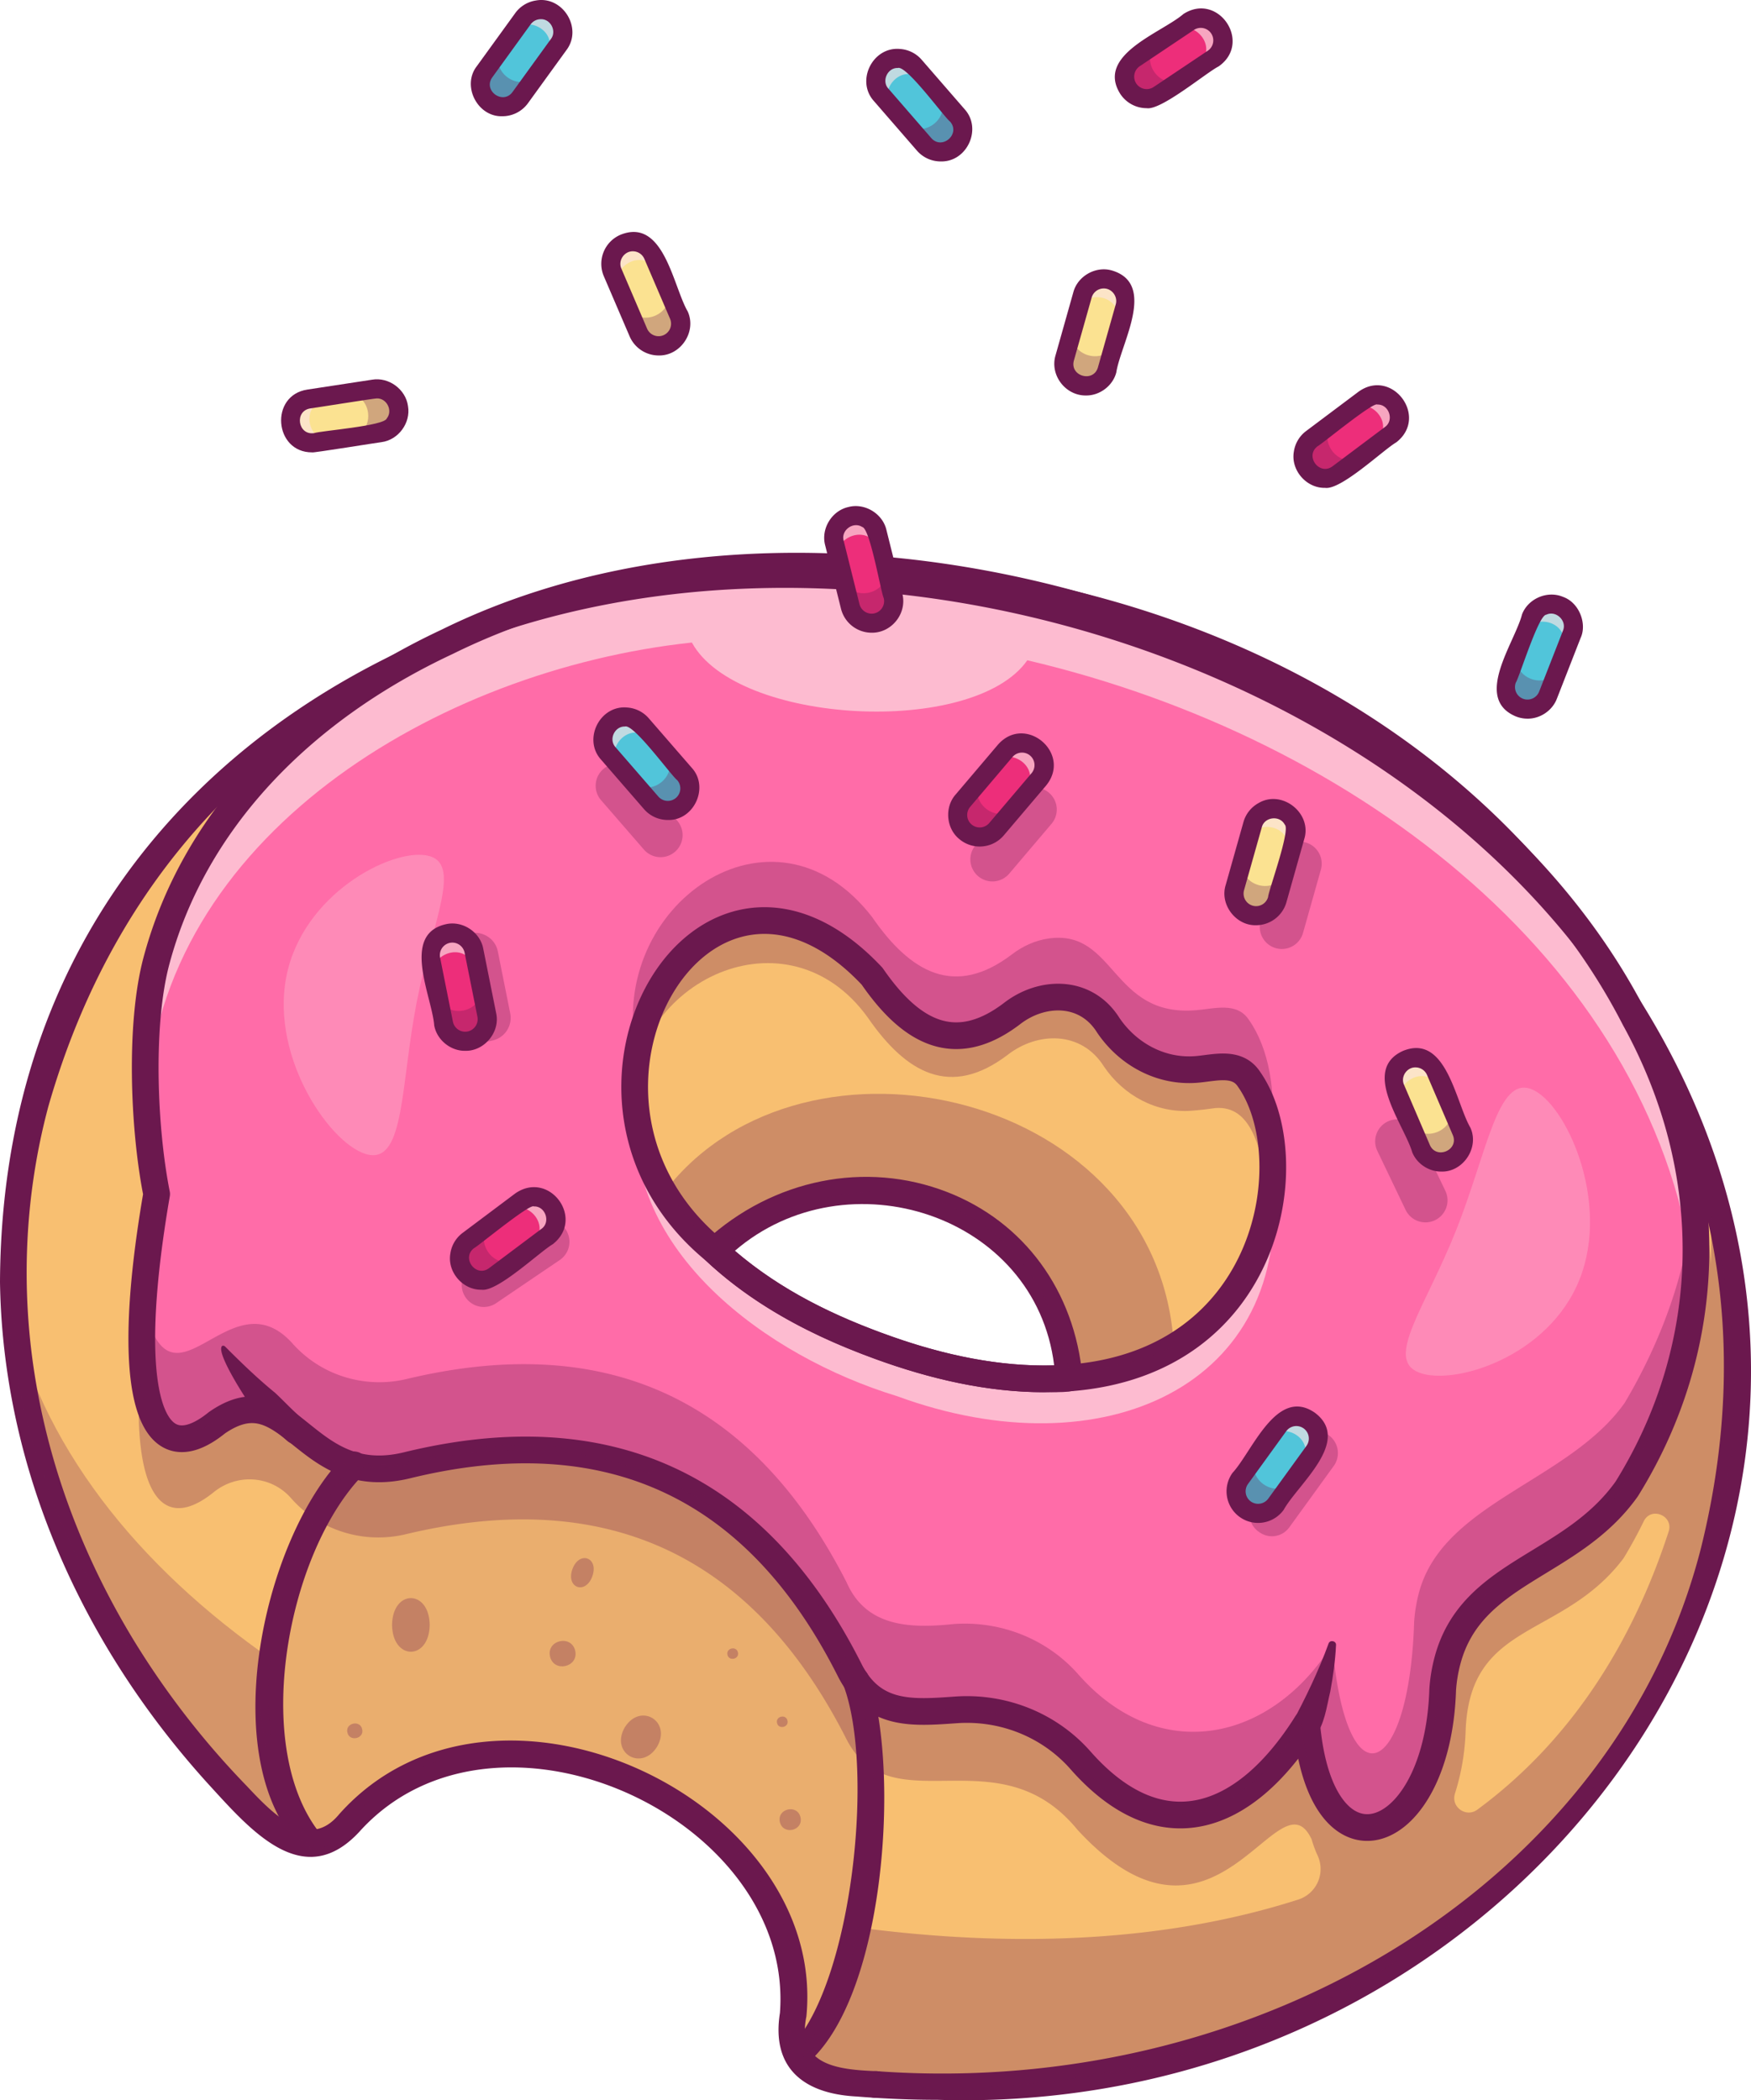 <svg xmlns="http://www.w3.org/2000/svg" viewBox="0 0 2294.39 2751.74"><defs><style>.cls-1{fill:#f8bf71;}.cls-2{fill:#6b184e;}.cls-3{fill:#ff6ca8;}.cls-4{opacity:0.65;}.cls-5{fill:#fce5e5;}.cls-6{opacity:0.3;}.cls-7{fill:none;stroke:#6b184e;stroke-linecap:round;stroke-linejoin:round;stroke-width:35px;}.cls-8{opacity:0.1;}.cls-9{opacity:0.25;}.cls-10{fill:#fbe291;}.cls-11{fill:#ed2e7a;}.cls-12{fill:#51c5da;}</style></defs><g id="Warstwa_2" data-name="Warstwa 2"><g id="Layer_1" data-name="Layer 1"><path class="cls-1" d="M2253.1,1613.8C2105.93,926.51,1209.13,551,586,840.87-73.08,1115.7-166.73,1945.54,366.37,2406c20,9.65,52.28,18.55,80.48-3.5,175.3-240.86,657.38-25.17,586.45,269.65a67.42,67.42,0,0,0,13.65,27.6c9,10.9,22.7,20.25,43,26.4C1780.06,2812.89,2405.4,2275.39,2253.1,1613.8Zm-860,192.1c-151.2,7.51-346.44-64.76-456.65-167.4,170.6-156.15,443.05-70.35,464.5,166.9C1398.3,1805.6,1395.7,1805.8,1393.05,1805.9Z"></path><path class="cls-2" d="M1718.48,2265.15c-22.92-.05-23-34.9,0-35C1741.31,2230.24,1741.37,2265,1718.48,2265.15Z"></path><path class="cls-3" d="M2141.93,1334.65c-124.58-242.56-417.29-463.79-741.7-547.15C936.57,662.31,349.07,790.53,205,1258.79c-22.44,84-16.64,220.91.26,305.66-46.6,270.15-5.25,367.85,79,299.65,102.64-68.17,102,87.74,251.55,55.15,262.87-65.33,462.49,31.29,585.75,282.85,31.4,46,78.85,41.85,131.15,38.2,61.6-4.35,122.15,19.65,163,65.95,105,119.25,215.25,80.9,296.4-48.25,18.45,213.05,171.9,160,178.3-44.25a200.44,200.44,0,0,1,6.5-38.85c31.8-117.6,161.8-121.5,234.65-224.1C2247.86,1763.74,2253.48,1537,2141.93,1334.65Zm-741,470.75c-84.67,6.28-170.38-12.82-249.7-41.9-80.45-29.58-152.93-67.23-214.8-125-243.44-199.64-15.74-595.73,206.32-359.41,50.43,73.16,108.43,105.91,183.23,49,39-30.37,96.66-31.93,126.2,15.15,25.8,38.15,68.9,61.45,114.85,58,23.57-1.72,53.73-11.5,69.55,12.7C1708,1515.1,1667.68,1785.5,1400.88,1805.4Z"></path><g class="cls-4"><path class="cls-5" d="M1667.08,1548.2c-17.22,228.69-244,307.08-472.85,229.69-155.83-44.37-338.84-158.67-360.55-323.64-15.83,183.82,169.33,322.36,342,375.09C1445.33,1928.4,1693.84,1815.45,1667.08,1548.2Z"></path></g><g class="cls-6"><path class="cls-2" d="M1628.63,1409.78c-15.89-24.25-46-14.36-69.55-12.7-110.82,9.23-105.13-105.93-192.35-94-17.75,2.4-34.45,10-48.7,20.9-74.8,56.9-132.8,24.15-183.25-49-130.13-168.22-347.29-14.85-309,175.15,1.82-167.23,206.87-261.82,311.25-117,50.45,73.14,108.45,105.89,183.25,49,39-30.42,96.64-31.89,126.2,15.15,25.8,38.15,68.9,61.45,114.85,58,10.4-.8,21.05-2,31.8-3.55,46.31-3.21,57.49,52.63,66,92.35C1662.78,1491.18,1651.33,1441.93,1628.63,1409.78Z"></path></g><g class="cls-6"><path class="cls-2" d="M199.23,1602c-13.8,91.1-16.45,160-10.15,207,2.2-42.9,8.2-94.1,18.45-153.65C204.33,1639.2,201.48,1621.15,199.23,1602Z"></path></g><g class="cls-4"><path class="cls-5" d="M2221.38,1685.65C2173.73,1269,1781.72,967.24,1346.13,865.1c-70.5,100.7-380.55,84.45-439.55-23.25-334.34,35.81-697.33,254.95-715.1,603.45-29.8-579.16,659.2-795.68,1166.34-668.4C1815.13,888.81,2239.41,1229,2221.38,1685.65Z"></path></g><g class="cls-6"><path class="cls-2" d="M1636.53,1336.3c-15.89-24.25-46-14.37-69.55-12.7-110.82,9.22-105.12-105.94-192.35-94.06-17.75,2.41-34.45,10-48.7,20.91-74.8,56.9-132.8,24.15-183.25-49-130.13-168.23-347.29-14.85-309,175.15,13.91-158.39,212.06-234.1,309-97.5,50.44,73.15,108.44,105.9,183.24,49,39-30.42,96.65-31.9,126.2,15.15,25.8,38.15,68.9,61.45,114.85,58,10.4-.8,21-2,31.8-3.55,46.13-3.63,58,53.7,66.2,93.35C1673.38,1430.6,1662.13,1372.55,1636.53,1336.3Z"></path></g><g class="cls-6"><path class="cls-2" d="M2218.78,1569.75c-7.23,94.49-42.6,188.83-90.05,268.5-72.85,102.6-237.45,130.25-269.25,247.85A200.44,200.44,0,0,0,1853,2125c-6.4,204.25-88.8,242.53-107.25,29.48-81.15,129.15-227.85,158.52-332.85,39.27-40.8-46.3-101.35-70.3-163-65.95-58.17,6.1-115,3.76-140.65-54.75-125.4-245.65-320.4-327.45-576.25-266.3a154.6,154.6,0,0,1-71.9,0,151.4,151.4,0,0,1-78.7-47.5c-83.37-90.69-158.66,110.77-194.85-53.8-10.7,161.55,29.25,213.3,96.75,158.7,30.84-25,75.76-21.74,101.6,8.4,37.43,42.27,95.38,59.81,150,46.75,255.85-61.15,450.85,20.65,576.25,266.3,25.61,58.47,82.52,60.87,140.65,54.75,61.6-4.35,122.15,19.65,163,65.95,105,119.25,215.25,80.9,296.4-48.25,18.45,213.05,171.9,160,178.3-44.25a200.44,200.44,0,0,1,6.5-38.85c31.8-117.6,161.8-121.5,234.65-224.1C2199.08,1838.92,2237.46,1701.67,2218.78,1569.75Z"></path></g><path class="cls-7" d="M2141.93,1334.65C1887.06,837,1093.84,590.24,586,840.86,394.48,930.4,253.83,1076.1,205,1258.8c-22.45,84-16.65,220.9.25,305.65-46.6,270.15-5.25,367.85,79,299.65,97.85-67.74,113,90.68,251.55,55.14,257.26-62.06,454.45,23.08,578.45,270.66,31,58.85,81.9,54.35,138.45,50.4,61.6-4.35,122.15,19.65,163,65.95,105,119.25,215.25,80.9,296.4-48.25,18.45,213.05,171.9,160,178.3-44.25a200.44,200.44,0,0,1,6.5-38.85c31.8-117.6,161.8-121.5,234.65-224.1C2247.86,1763.74,2253.48,1537,2141.93,1334.65Zm-741,470.75c-84.67,6.28-170.38-12.82-249.7-41.9-80.45-29.58-152.93-67.23-214.8-125-243.44-199.64-15.74-595.73,206.32-359.41,50.43,73.16,108.43,105.91,183.23,49,39-30.37,96.66-31.93,126.2,15.15,25.8,38.15,68.9,61.45,114.85,58,23.57-1.72,53.73-11.5,69.55,12.7C1708,1515.1,1667.68,1785.5,1400.88,1805.4Z"></path><path class="cls-2" d="M376.38,1887.87c-18.42-16.58-39.18-31.81-52.58-53.23-6.74-10.05-41.28-64-32.63-71.26a3.61,3.61,0,0,1,3.77.85c21.8,21.84,42.59,41.91,65.76,60.83,12.9,12.08,24.6,25.06,38.51,36.29C416.23,1876.35,393.77,1902.48,376.38,1887.87Z"></path><path class="cls-2" d="M1368.65,1824.08c-75.31.09-150.26-17.51-220.9-43.23-51.59-18.7-96.8-39.46-142-67.5-29.36-18.35-56.11-38.38-81.33-62.12-7.31-6.62-7.25-19.13.2-25.64,88.26-80.78,209.47-105.24,316.3-63.84,100.94,39.12,167.27,129.61,177.44,242.07C1418.89,1829.78,1385.84,1822.59,1368.65,1824.08Zm-199.35-72.74c67.79,24,140.13,39.59,212,37.59-24.34-198-271.48-276.48-418.38-150.11C1023.39,1690.5,1093.53,1724.8,1169.3,1751.34Z"></path><path class="cls-2" d="M1400.88,1822.92c-23-.38-23-34.64,0-35C1423.77,1788,1423.76,1822.81,1400.88,1822.92Z"></path><path class="cls-2" d="M407.16,2432.29c-130.25-107.7-66-414.16,44.09-525a17.5,17.5,0,0,1,25.5,24c-100.23,101-149.35,359.33-55.71,472.9C430,2415.07,421.12,2432.75,407.16,2432.29Z"></path><path class="cls-2" d="M1228.55,2751.2c-35.44,0-70.69-1.51-106-4.35v0c-72-3.69-111.68-39.43-100.6-109.37,19.53-255.61-373-435.48-551.11-237.46-71.13,76.86-138.37,2.57-192.34-56.49C185.22,2242.15,111,2125.9,62.07,1997.85,23.32,1896.42,1.55,1788.46,0,1679.75,4.81,582.84,1603.1,435.18,2117.9,1263.89,2601.43,1953.13,2021,2775.88,1228.55,2751.2Zm-79.66-37.51c502.64,36.26,969.34-249.6,1080.15-686.21C2533.63,795.34,413.65,228.91,63.5,1449.17,30.66,1571.39,26.29,1701,49.62,1825.33,70.92,1940,114,2047.91,174.37,2147.69a1092.76,1092.76,0,0,0,148.55,191.9c33.52,35.6,81,86.51,121.41,37.52h0c202-227.07,640-19.28,612.3,264.84C1043.75,2705,1095.33,2711.69,1148.89,2713.69ZM457.7,2388.4h0Z"></path><path class="cls-2" d="M1052,2708.1c-14.55.42-23.3-18.51-13-29.22,78-86.54,107-362.58,66.28-470.6a17.5,17.5,0,1,1,32.74-12.35C1180.37,2316.77,1160.41,2626.33,1052,2708.1Z"></path><g class="cls-8"><path class="cls-2" d="M1134.76,2465.3c-16.5,113.7-34.88,192.2-93.88,217.75,1.95-4.45-2.32,2.33-.62-2.12,2.6-6.65-9.4,4-7.45-2.63a246,246,0,0,0,10.6-70.85c-4.29-219.92-288.39-362.55-477.55-296.8a240.81,240.81,0,0,0-128.8,105.9c-.65,1.1-1.3,2.2-1.95,3.35-1.4,2.45,2.06-10.08.71-7.53-1.45,2.7-6.15,3.87-7.5,6.67-.35.65-5.49.1-5.79.8a26.3,26.3,0,0,0-1.3,2.95l-7.08-2.5C299.83,2277,357.07,2034.22,466.51,1914.5a154.6,154.6,0,0,0,71.9,0C880.32,1813.35,1211.1,2092.06,1134.76,2465.3Z"></path></g><g class="cls-9"><path class="cls-2" d="M1039.78,2589.75c.45,4.7.8,9.45,1,14.25C1040.58,2599.25,1040.23,2594.45,1039.78,2589.75Z"></path></g><path class="cls-2" d="M1692.74,2258.2c17.71-33.07,35.16-69,48.12-104.82,1.82-5.3,10.2-3.54,9.78,2-1,20.63-3.81,40.8-7.59,61.08-5.08,21.13-7.1,42.26-21,60.87C1709,2293.69,1683.22,2276.56,1692.74,2258.2Z"></path><g class="cls-6"><path class="cls-2" d="M1538.16,1764.72c-17.84-333.62-483.55-440.29-666-205.16l64.19,78.94c199.49-143.57,412.27-83.26,464.5,154.26C1400.88,1792.76,1441,1805,1538.16,1764.72Z"></path></g><g class="cls-9"><path class="cls-2" d="M408.41,2422.71C173.58,2235.06,22.75,1963.25,8.06,1687.21c34.4,189.8,159,351.5,333,476.5C333.81,2255.31,352.71,2349.16,408.41,2422.71Z"></path></g><g class="cls-6"><path class="cls-2" d="M1037.78,2650.45a246.55,246.55,0,0,1-7.5,32.6A254.73,254.73,0,0,0,1037.78,2650.45Z"></path></g><g class="cls-6"><path class="cls-2" d="M2242,1592.2c.35,21.45.35,42.6-.15,63.45a332,332,0,0,0-7.35-52.05c-14.13,113.63-49.13,250.26-109.25,347.05-72.76,102.74-203,106.62-234.75,224.25a200.44,200.44,0,0,0-6.5,38.85c-6.4,204.25-159.85,257.3-178.3,44.25-81.15,129.15-191.4,167.5-296.4,48.25-40.8-46.3-101.35-70.3-163-65.95-58.17,6.11-115,3.76-140.65-54.75-125.4-245.65-320.4-327.45-576.25-266.3-54.57,13.07-112.52-4.47-150-46.75C294.88,1778.58,216,1990.07,182.65,1809c-7.8,151.5,31.8,199.15,97.5,146,30.6-24.75,74.9-21.85,101,7.65,37.34,42.8,95.72,60.65,150.6,47.5C787.55,1949,982.55,2030.75,1108,2276.4c58,118,199.11-6.77,303.6,120.71,182.3,198.45,263.64-79.58,307.1,12.89a143.36,143.36,0,0,0,7.8,21.1,42,42,0,0,1-25.45,57.75c-166.2,53.3-362.55,65.15-578.65,36.3-13.55,93.3-35.4,144.95-75.4,174.55,9,10.9,22.7,20.25,43,26.4C1789.75,2814.35,2419.91,2261.66,2242,1592.2Zm-55.5,414.4c-50.7,155.65-135.3,279.55-250.75,364.45-14.85,10.9-34.9-3.65-29.25-21.15a303.65,303.65,0,0,0,14-82.8c5.61-144.61,126.74-118.88,207-225.6,9.32-15.46,18.32-31.73,26.5-48.6C2163.75,1973.55,2193.2,1986,2186.5,2006.6Z"></path></g><g class="cls-9"><path class="cls-5" d="M2069.74,1676.24c-40.8,102.48-165.94,139.81-210.6,122s8.1-83.93,48.9-186.41,54.19-202.49,98.84-184.72S2110.53,1573.76,2069.74,1676.24Z"></path></g><g class="cls-9"><path class="cls-5" d="M375.16,1279.87c21.08-108.27,137.14-168.16,184.31-159s7.61,84-13.48,192.24-15.7,209-62.88,199.84S354.07,1388.14,375.16,1279.87Z"></path></g><g class="cls-6"><path class="cls-2" d="M563.05,2129c-.64,46.83-48.7,46.82-49.33,0C514.36,2082.12,562.41,2082.13,563.05,2129Z"></path></g><g class="cls-6"><path class="cls-2" d="M818.72,2263.1c20.53-32.78,61.7-7.88,42.22,25.52C840.42,2321.4,799.24,2296.5,818.72,2263.1Z"></path></g><g class="cls-6"><path class="cls-2" d="M776.15,2065.3c-9,24.61-34.91,15.25-26.1-9.44C759.07,2031.25,785,2040.61,776.15,2065.3Z"></path></g><g class="cls-6"><path class="cls-2" d="M1048.93,2381c4,17.72-22.93,23.88-27.06,6.2C1017.9,2369.5,1044.8,2363.34,1048.93,2381Z"></path></g><g class="cls-6"><path class="cls-2" d="M474.56,2265.55c3.06,12.51-16.66,17-19.35,4.43C452.15,2257.47,471.87,2253,474.56,2265.55Z"></path></g><g class="cls-6"><path class="cls-2" d="M966.92,2165c2.16,8.85-11.78,12-13.69,3.14C951.07,2159.31,965,2156.11,966.92,2165Z"></path></g><g class="cls-6"><path class="cls-2" d="M1031.85,2254.34c2.16,8.85-11.78,12-13.68,3.14C1016,2248.63,1030,2245.43,1031.85,2254.34Z"></path></g><g class="cls-6"><path class="cls-2" d="M753.71,2162.81c4.84,21.61-28,29.12-33,7.56C715.84,2148.76,748.67,2141.24,753.71,2162.81Z"></path></g><path class="cls-10" d="M522.25,534a28.87,28.87,0,0,1-24.18,32.9l-84.7,12.93a28.88,28.88,0,1,1-8.71-57.09l84.69-12.93A28.88,28.88,0,0,1,522.25,534Z"></path><g class="cls-4"><path class="cls-5" d="M500.24,510.27,430,521a28.75,28.75,0,0,0-20.08,13.16c-10.86,15.7-.67,40.14,17.94,43.5l-14.43,2.24c-23.82,4.46-42.14-24.33-28.78-44a28.81,28.81,0,0,1,20-13.11C411,522.48,496.49,506.76,500.24,510.27Z"></path></g><g class="cls-6"><path class="cls-2" d="M522.24,534c4.51,37-39.54,34.2-63.74,38.93,37.26-5.84,28.74-62.46-8.55-57.15C474.52,513.06,515.5,497.42,522.24,534Z"></path></g><path class="cls-2" d="M409,592.7c-49.91.26-56.05-74.82-6.22-82.28l84.69-12.93c21.92-3.83,44.25,12.6,47.15,34.65h0c3.81,21.92-12.6,44.25-34.66,47.15C497.5,579.39,408.27,593.88,409,592.7ZM493.74,522c-2.6-.19-84.53,12.92-87.2,13.12-21.09,3.33-16.28,35.5,4.95,32.38,8.18-3.08,92.69-9.35,95.41-19.42C515,537.9,506.7,521.58,493.74,522Z"></path><g class="cls-6"><path class="cls-2" d="M1880.32,1598.72a28.88,28.88,0,0,1-38.53-13.54l-37-77.24a28.88,28.88,0,1,1,52.07-25l37,77.24A28.86,28.86,0,0,1,1880.32,1598.72Z"></path></g><g class="cls-6"><path class="cls-2" d="M1650.21,2007.48a28.16,28.16,0,0,1-7.64-40.14l58.75-81.13a28.89,28.89,0,0,1,46.78,33.87l-58.75,81.14A28,28,0,0,1,1650.21,2007.48Z"></path></g><g class="cls-6"><path class="cls-2" d="M884.48,1116h0a28.88,28.88,0,0,1-40.73-2.88l-56.16-64.7a28.87,28.87,0,0,1,2.88-40.73h0a28.86,28.86,0,0,1,40.73,2.88l56.16,64.69A28.87,28.87,0,0,1,884.48,1116Z"></path></g><g class="cls-6"><path class="cls-2" d="M644.72,1363.4c-17.16,4.89-35.32-5.5-38.76-23.22l-16.22-81.06a30.37,30.37,0,0,1,23.82-35.75c17.17-4.89,35.32,5.51,38.77,23.23l16.22,81.06A30.37,30.37,0,0,1,644.72,1363.4Z"></path></g><g class="cls-6"><path class="cls-2" d="M1281.7,1148h0a28.87,28.87,0,0,1-3.33-40.7l55.45-65.31a28.87,28.87,0,0,1,40.7-3.33h0a28.87,28.87,0,0,1,3.32,40.7l-55.44,65.31A28.87,28.87,0,0,1,1281.7,1148Z"></path></g><g class="cls-6"><path class="cls-2" d="M1671.8,1242.3a28.89,28.89,0,0,1-20-35.64l23.27-82.45a28.88,28.88,0,1,1,55.58,15.69l-23.27,82.45A28.87,28.87,0,0,1,1671.8,1242.3Z"></path></g><g class="cls-6"><path class="cls-2" d="M610,1699.74h0a28.88,28.88,0,0,1,7.69-40.11l83.39-56.55a28.87,28.87,0,0,1,40.1,7.69h0a28.87,28.87,0,0,1-7.69,40.1l-83.39,56.56A28.87,28.87,0,0,1,610,1699.74Z"></path></g><path class="cls-10" d="M1638,1198.65a28.89,28.89,0,0,1-20-35.64l23.27-82.45a28.88,28.88,0,0,1,35.63-20h0a28.88,28.88,0,0,1,20,35.64l-23.26,82.45A28.89,28.89,0,0,1,1638,1198.65Z"></path><g class="cls-4"><path class="cls-5" d="M1668.76,1188.44l19.32-68.43a28.78,28.78,0,0,0-3.67-23.73c-9.81-16.38-36.27-17.21-47-1.66l3.93-14.06c5.8-23.53,39.58-28.3,52-8a28.82,28.82,0,0,1,3.65,23.68C1694.55,1102.16,1673.51,1186.48,1668.76,1188.44Z"></path></g><g class="cls-6"><path class="cls-2" d="M1638,1198.63c-35.54-11.2-14.76-50.15-9.07-74.13-10.09,36.33,45,52,55.57,15.86C1676.85,1163.87,1674.15,1207.65,1638,1198.63Z"></path></g><path class="cls-2" d="M1645.85,1212.24c-26.54.72-47.77-27.23-39.81-52.62l23.27-82.45a41.08,41.08,0,0,1,19.61-24.87c30.67-18.41,70.84,13.07,60,47.34l-23.26,82.45A41.46,41.46,0,0,1,1645.85,1212.24Zm-4.43-25.63a16.35,16.35,0,0,0,20.2-11.31c.56-8.62,29.86-88.32,21.8-94.9-6.47-12.56-26.7-10.2-30.05,3.56l-23.27,82.45A16.45,16.45,0,0,0,1641.42,1186.61Z"></path><path class="cls-10" d="M1415.11,504.56c-15.74-3.9-24.37-22.21-19.94-35.66.59-2,23.26-82.48,23.39-82.88a28.88,28.88,0,0,1,35.5-19.49c15.74,3.9,24.37,22.21,19.94,35.65-.59,2.05-23.26,82.48-23.39,82.89A28.88,28.88,0,0,1,1415.11,504.56Z"></path><g class="cls-4"><path class="cls-5" d="M1445.85,494.35l19.32-68.42a28.77,28.77,0,0,0-3.67-23.73c-9.81-16.39-36.27-17.22-47-1.67l3.92-14.06c5.8-23.53,39.59-28.3,52-8a28.82,28.82,0,0,1,3.64,23.68C1471.64,408.07,1450.59,492.39,1445.85,494.35Z"></path></g><g class="cls-6"><path class="cls-2" d="M1415.1,504.55c-35.55-11.21-14.77-50.15-9.07-74.14-10.1,36.33,45,52,55.57,15.86C1453.94,469.78,1451.24,513.56,1415.1,504.55Z"></path></g><path class="cls-2" d="M1423,518.16c-26.92.37-47.62-26.74-39.89-52.63l23.27-82.45c5.6-21.53,29.77-35.06,51-28.58,58.62,17.87,11.12,95.82,5.33,133.51C1458.15,505.5,1441,518.38,1423,518.16Zm23.17-140.23a16.45,16.45,0,0,0-15.73,11.94l-23.27,82.45c-5.75,20.6,25.64,29.51,31.52,8.9L1462,398.77C1465,388.52,1456.85,377.79,1446.19,377.93Z"></path><path class="cls-10" d="M1899.94,1520.15A28.88,28.88,0,0,1,1862,1505l-33.78-78.73a28.88,28.88,0,0,1,53.08-22.77l33.78,78.73A28.88,28.88,0,0,1,1899.94,1520.15Z"></path><g class="cls-4"><path class="cls-5" d="M1917.42,1492.88l-28-65.35a28.72,28.72,0,0,0-17.78-16.13c-17.93-6.57-39,9.43-37.6,28.29l-5.8-13.41c-10.29-21.94,13-46.89,35.4-38.91a28.81,28.81,0,0,1,17.73,16.12C1883.19,1409.58,1919.87,1488.37,1917.42,1492.88Z"></path></g><g class="cls-6"><path class="cls-2" d="M1899.93,1520.15c-34.68,13.64-43-29.7-53.68-51.93,15,34.59,67.67,12.14,53.17-22.62C1908.25,1468.69,1933.69,1504.42,1899.93,1520.15Z"></path></g><path class="cls-2" d="M1888.56,1535c-16.18.13-31.81-10.06-38-25.09-10.61-36.48-67.86-107.83-12.08-133.06,56.81-23,68.92,67.5,88.12,100.44C1938.78,1503.4,1917.27,1535.86,1888.56,1535Zm-33.8-136.5c-11.43-.21-19.81,12.35-15,22.83l33.78,78.73c8.5,19.63,38.48,6.8,30.1-12.92l-33.78-78.73A16.41,16.41,0,0,0,1854.76,1398.51Z"></path><path class="cls-10" d="M874.45,450.9a28.89,28.89,0,0,1-37.92-15.15L802.75,357a28.88,28.88,0,1,1,53.07-22.78L889.6,413A28.87,28.87,0,0,1,874.45,450.9Z"></path><g class="cls-4"><path class="cls-5" d="M891.93,423.62l-28-65.34a28.72,28.72,0,0,0-17.78-16.13c-17.93-6.57-39,9.43-37.6,28.28l-5.8-13.4c-10.29-21.94,13-46.9,35.39-38.92a28.86,28.86,0,0,1,17.74,16.12C857.7,340.33,894.38,419.11,891.93,423.62Z"></path></g><g class="cls-6"><path class="cls-2" d="M874.44,450.89c-34.69,13.65-43-29.69-53.69-51.92,15,34.59,67.68,12.13,53.18-22.63C882.76,399.43,908.2,435.17,874.44,450.89Z"></path></g><path class="cls-2" d="M863.13,465.74A41.45,41.45,0,0,1,825,440.67l-33.78-78.73A41.42,41.42,0,0,1,813,307.61c56.81-23,68.92,67.5,88.12,100.44C913.14,434.5,892,466.31,863.13,465.74ZM829.27,329.25c-11.43-.21-19.8,12.36-15,22.84L848,430.82a16.38,16.38,0,0,0,30.1-12.92l-33.78-78.73A16.4,16.4,0,0,0,829.27,329.25Z"></path><path class="cls-11" d="M1265,1089.78h0a28.88,28.88,0,0,1-3.32-40.7l55.44-65.31a28.87,28.87,0,0,1,40.7-3.32h0a28.87,28.87,0,0,1,3.33,40.7l-55.45,65.31A28.88,28.88,0,0,1,1265,1089.78Z"></path><g class="cls-4"><path class="cls-5" d="M1297.24,1093.28l46-54.2a28.72,28.72,0,0,0,6.52-23.1c-2.1-19-25.82-30.74-42.07-21.07l9.41-11.16c15.06-19,47.77-9.27,50.61,14.36a28.81,28.81,0,0,1-6.53,23C1356.58,1025.54,1302.37,1093.47,1297.24,1093.28Z"></path></g><g class="cls-6"><path class="cls-2" d="M1265,1089.77c-27.67-25,7.42-51.75,22.58-71.19-24.29,28.84,19.28,66,43.94,37.52C1314.82,1074.3,1294.15,1113,1265,1089.77Z"></path></g><path class="cls-2" d="M1283.7,1109.13a41.17,41.17,0,0,1-26.75-9.82h0c-17.24-14-19.51-41.66-4.76-58.32l55.44-65.31c35.91-40.81,97.55,11.47,63.09,53.56l-55.45,65.31A41.32,41.32,0,0,1,1283.7,1109.13Zm-10.57-28.87a16.45,16.45,0,0,0,23.08-1.89l55.45-65.31a16.38,16.38,0,1,0-25-21.2l-55.44,65.31a16.46,16.46,0,0,0,1.88,23.09Z"></path><path class="cls-11" d="M1478.55,116.45a28.87,28.87,0,0,1,7.93-40.06l71.18-47.67a28.88,28.88,0,0,1,40.06,7.93h0a28.87,28.87,0,0,1-7.93,40.06l-71.18,47.67A28.88,28.88,0,0,1,1478.55,116.45Z"></path><g class="cls-4"><path class="cls-5" d="M1508.57,128.61l59.08-39.55a28.7,28.7,0,0,0,12.59-20.44c3.17-18.83-16.43-36.63-34.71-31.77l12.11-8.15c19.68-14.15,48.48,4.13,44.76,27.64a28.83,28.83,0,0,1-12.59,20.39C1584.16,79.67,1513.45,130.2,1508.57,128.61Z"></path></g><g class="cls-6"><path class="cls-2" d="M1478.55,116.43c-19.79-31.58,21.28-47.75,41.18-62.31-31.25,21.11.5,68.76,32,48.11C1530.66,115.16,1500.2,146.73,1478.55,116.43Z"></path></g><path class="cls-2" d="M1502.61,141.74a41.36,41.36,0,0,1-34.45-18.34h0c-33-51.62,53.69-80.14,82.54-105.07,45.71-29.42,90.7,37.69,46,68.76C1580.77,95.06,1521.46,144.8,1502.61,141.74Zm-13.68-32.25a16.4,16.4,0,0,0,22.73,4.5l71.18-47.67a16.38,16.38,0,0,0-18.23-27.21l-71.18,47.66a16.41,16.41,0,0,0-4.5,22.72Z"></path><path class="cls-11" d="M1149.14,815.67a28.87,28.87,0,0,1-35-21l-20.73-83.13a28.87,28.87,0,0,1,56-14l20.73,83.12A28.88,28.88,0,0,1,1149.14,815.67Z"></path><g class="cls-4"><path class="cls-5" d="M1170.76,791.55l-17.2-69a28.72,28.72,0,0,0-15-18.78c-16.65-9.35-40,3.06-41.65,21.9l-3.57-14.16c-6.65-23.3,20.31-44.21,41.16-32.74a28.81,28.81,0,0,1,14.92,18.75C1150.32,703.84,1173.9,787.49,1170.76,791.55Z"></path></g><g class="cls-6"><path class="cls-2" d="M1149.12,815.66c-36.42,7.92-37.71-36.2-44.67-59.85,9.27,36.55,64.86,22.82,56.11-13.82C1165.59,766.2,1185,805.55,1149.12,815.66Z"></path></g><path class="cls-2" d="M1142.16,829A41.44,41.44,0,0,1,1102,797.66l-20.73-83.13c-5.83-21.46,8.44-45.22,30.14-50.15,21.46-5.83,45.22,8.45,50.15,30.14l20.73,83.12C1189.06,803.24,1168.57,829.36,1142.16,829Zm4-25.49,3,12.13-3-12.13A16.39,16.39,0,0,0,1158,783.69c-3.8-7.79-17.92-91.47-28.18-93.2-11.86-7.71-28.24,4.4-24.32,18l20.72,83.12A16.46,16.46,0,0,0,1146.12,803.54Z"></path><path class="cls-11" d="M615.19,1363.71a28.89,28.89,0,0,1-34-22.65l-16.8-84a28.87,28.87,0,0,1,22.64-34h0a28.87,28.87,0,0,1,34,22.65l16.81,84A28.88,28.88,0,0,1,615.19,1363.71Z"></path><g class="cls-4"><path class="cls-5" d="M637.92,1340.62,624,1270.9a28.76,28.76,0,0,0-14.07-19.45c-16.19-10.13-40.13,1.17-42.63,19.92l-2.91-14.31c-5.54-23.59,22.37-43.21,42.66-30.78a28.85,28.85,0,0,1,14,19.43C621.62,1252.06,641.25,1336.72,637.92,1340.62Z"></path></g><g class="cls-6"><path class="cls-2" d="M615.18,1363.7c-36.75,6.2-36-37.93-41.82-61.88,7.55,36.94,63.72,25.83,56.7-11.17C633.94,1315.06,651.46,1355.28,615.18,1363.7Z"></path></g><path class="cls-2" d="M609.44,1376.78c-19.11.27-37.06-14.36-40.48-33.27-2.86-37.91-44.15-119.51,15.64-132.69,21.73-4.8,44.77,10.54,48.69,32.45l16.81,84C655.73,1352,634.79,1377.45,609.44,1376.78ZM592.75,1235a16.45,16.45,0,0,0-16.09,19.6l16.81,84a16.4,16.4,0,0,0,19.27,12.85h0a16.46,16.46,0,0,0,12.85-19.27l-16.81-84A16.47,16.47,0,0,0,592.75,1235Z"></path><path class="cls-11" d="M607.89,1665.75h0a28.89,28.89,0,0,1,5.79-40.43l68.54-51.39a28.89,28.89,0,0,1,40.43,5.79h0a28.88,28.88,0,0,1-5.79,40.42l-68.54,51.39A28.88,28.88,0,0,1,607.89,1665.75Z"></path><g class="cls-4"><path class="cls-5" d="M638.52,1676.3l56.89-42.64a28.76,28.76,0,0,0,11.49-21.08c2.16-19-18.37-35.71-36.36-29.88l11.66-8.79c18.89-15.18,48.63,1.55,46.16,25.22a28.78,28.78,0,0,1-11.48,21C711.39,1623.4,643.48,1677.62,638.52,1676.3Z"></path></g><g class="cls-6"><path class="cls-2" d="M607.89,1665.73c-21.44-30.48,18.72-48.81,37.81-64.41-30.08,22.74,4.16,68.63,34.52,46.34C659.86,1661.69,631.13,1694.84,607.89,1665.73Z"></path></g><path class="cls-2" d="M631.08,1689.81c-24.47.62-45.12-23.07-41-47.24a41.11,41.11,0,0,1,16.14-27.25l68.55-51.39c44.51-31.59,92.48,32.43,49.63,66.21C707.55,1639.82,652,1692.85,631.08,1689.81Zm68.44-109.14c-5.29-4.05-73.1,52.19-78.35,54.65-17.06,12.88,2.46,39,19.65,26.21l68.55-51.39C722,1601.43,714.64,1580,699.52,1580.67Z"></path><path class="cls-11" d="M1713.16,615.14h0a28.89,28.89,0,0,1,5.79-40.43l68.54-51.39a28.89,28.89,0,0,1,40.43,5.79h0a28.89,28.89,0,0,1-5.78,40.42l-68.55,51.39A28.88,28.88,0,0,1,1713.16,615.14Z"></path><g class="cls-4"><path class="cls-5" d="M1743.79,625.69l56.89-42.64A28.78,28.78,0,0,0,1812.17,562c2.16-19-18.37-35.7-36.36-29.87l11.66-8.79c18.89-15.18,48.63,1.54,46.16,25.22a28.8,28.8,0,0,1-11.48,21C1816.67,572.79,1748.75,627,1743.79,625.69Z"></path></g><g class="cls-6"><path class="cls-2" d="M1713.16,615.12c-21.44-30.49,18.72-48.81,37.81-64.41-30.08,22.73,4.16,68.63,34.52,46.34C1765.13,611.08,1736.4,644.22,1713.16,615.12Z"></path></g><path class="cls-2" d="M1736.35,639.2c-24.47.62-45.11-23.08-41-47.24a41.07,41.07,0,0,1,16.14-27.25L1780,513.32c44-31.82,92.57,32.8,49.63,66.21C1812.79,589.24,1757.33,642.23,1736.35,639.2Zm68.44-109.14c-5.25-4.07-73.13,52.21-78.35,54.65-17.08,12.88,2.48,39,19.65,26.21l68.55-51.39C1827.27,550.73,1819.92,529.46,1804.79,530.06Z"></path><path class="cls-12" d="M894,1054.77h0a28.87,28.87,0,0,1-40.73-2.88L797.1,987.2A28.88,28.88,0,0,1,800,946.46h0a28.89,28.89,0,0,1,40.74,2.88l56.16,64.7A28.88,28.88,0,0,1,894,1054.77Z"></path><g class="cls-4"><path class="cls-5" d="M902.32,1023.47l-46.6-53.7a28.75,28.75,0,0,0-21.85-9.95c-19.07-.79-34.29,20.87-27.2,38.4l-9.6-11c-16.48-17.76-1.93-48.62,21.86-47.85a28.81,28.81,0,0,1,21.79,10C844.35,954.56,903.29,1018.43,902.32,1023.47Z"></path></g><g class="cls-6"><path class="cls-2" d="M894,1054.77c-28.87,23.57-50-15.17-67-33.1,24.83,28.38,68.16-9.06,43.75-37.75C886.23,1003.22,921.34,1029.51,894,1054.77Z"></path></g><path class="cls-2" d="M875.13,1074.34a41.22,41.22,0,0,1-31.31-14.25l-56.16-64.7c-24.28-26.6-1.72-71.82,34.16-68.39a41.07,41.07,0,0,1,28.33,14.15l56.16,64.69C929.72,1031.24,909.5,1075.32,875.13,1074.34ZM818.88,951.89c-13.6-.37-21.62,17.05-12.34,27.12l56.16,64.69a16.39,16.39,0,0,0,23.1,1.63h0a16.4,16.4,0,0,0,1.63-23.1C879.62,1016.46,830.4,948,818.88,951.89Z"></path><path class="cls-12" d="M1251.57,192h0a28.88,28.88,0,0,1-40.73-2.88l-56.16-64.7a28.87,28.87,0,0,1,2.88-40.73h0a28.86,28.86,0,0,1,40.73,2.88l56.16,64.69A28.87,28.87,0,0,1,1251.57,192Z"></path><g class="cls-4"><path class="cls-5" d="M1259.91,160.65l-46.6-53.7a28.75,28.75,0,0,0-21.85-10c-19.08-.8-34.3,20.87-27.2,38.4l-9.6-11c-16.49-17.76-1.94-48.62,21.85-47.85a28.82,28.82,0,0,1,21.8,10C1201.93,91.74,1260.87,155.6,1259.91,160.65Z"></path></g><g class="cls-6"><path class="cls-2" d="M1251.56,192c-28.88,23.56-50-15.18-67-33.1,24.83,28.38,68.15-9.06,43.75-37.75C1243.81,140.4,1278.93,166.69,1251.56,192Z"></path></g><path class="cls-2" d="M1232.71,211.52a41.24,41.24,0,0,1-31.31-14.26l-56.16-64.69c-24.28-26.61-1.72-71.83,34.16-68.4a41.09,41.09,0,0,1,28.33,14.15l56.16,64.7C1287.25,168.57,1267.28,212.37,1232.71,211.52ZM1176.46,89.07c-13.56-.47-21.63,17.16-12.34,27.11l56.16,64.7c14.1,16.1,38.71-5.25,24.73-21.48C1237.2,153.64,1188,85.22,1176.46,89.07Z"></path><path class="cls-12" d="M1991,927.11a28.87,28.87,0,0,1-16.38-37.41l31.2-79.79a28.87,28.87,0,1,1,53.78,21l-31.2,79.78A28.86,28.86,0,0,1,1991,927.11Z"></path><g class="cls-4"><path class="cls-5" d="M2022.62,920l25.91-66.21a28.78,28.78,0,0,0-1.34-24c-8.16-17.27-34.42-20.68-46.64-6.25l5.28-13.61c8.06-22.86,42.15-24.31,52.52-2.88a28.82,28.82,0,0,1,1.32,23.92C2056.71,836.6,2027.54,918.46,2022.62,920Z"></path></g><g class="cls-6"><path class="cls-2" d="M1991,927.1c-34.29-14.62-9.81-51.35-1.8-74.67-13.59,35.17,39.69,56.15,53.76,21.21C2033.08,896.29,2026.11,939.6,1991,927.1Z"></path></g><path class="cls-2" d="M2001.56,941.61a41.39,41.39,0,0,1-15.08-2.86c-56.65-23.51-1.59-96.68,7.86-133.7,7.83-20.8,33.29-31.73,53.79-23,21.13,7.41,31.53,35,23.14,53.5-.8,1.92-31.14,79.75-31.31,80.07C2034,931.08,2018.07,941.76,2001.56,941.61Zm-6-26.14a16.45,16.45,0,0,0,21.21-9.29l31.2-79.79c5.62-13-9.06-27.1-21.82-21-10.22.05-35.28,82-39.88,88.83A16.39,16.39,0,0,0,1995.59,915.47Z"></path><path class="cls-12" d="M1631.61,1977.34h0a28.88,28.88,0,0,1-6.45-40.32l50.25-69.39a28.87,28.87,0,1,1,46.77,33.87l-50.24,69.39A28.89,28.89,0,0,1,1631.61,1977.34Z"></path><g class="cls-4"><path class="cls-5" d="M1664,1978.34l41.71-57.58a28.76,28.76,0,0,0,4.72-23.54c-3.56-18.76-28.12-28.66-43.57-17.76l8.53-11.85c13.55-20.09,46.91-12.93,51.56,10.41a28.8,28.8,0,0,1-4.74,23.49C1717.92,1906.23,1669.12,1978.14,1664,1978.34Z"></path></g><g class="cls-6"><path class="cls-2" d="M1631.61,1977.32c-29.51-22.76,3.41-52.16,17-72.72-22,30.63,24.31,64.32,46.7,34C1680.05,1958.07,1662.43,1998.24,1631.61,1977.32Z"></path></g><path class="cls-2" d="M1648.46,1995.34a41.14,41.14,0,0,1-24.18-7.87h0a41.42,41.42,0,0,1-9.24-57.78c25.89-27.85,57.73-113.56,108-78.63,48.88,37-22.57,93.78-41,127.17A41.36,41.36,0,0,1,1648.46,1995.34Zm-9.51-28.12a16.46,16.46,0,0,0,22.86-3.66l50.25-69.39a16.38,16.38,0,0,0-26.53-19.21l-50.24,69.39a16.39,16.39,0,0,0,3.66,22.87Z"></path><path class="cls-12" d="M641.41,134.3h0A28.87,28.87,0,0,1,635,94L685.2,24.59a28.86,28.86,0,0,1,40.32-6.45h0A28.87,28.87,0,0,1,732,58.46l-50.25,69.39A28.86,28.86,0,0,1,641.41,134.3Z"></path><g class="cls-4"><path class="cls-5" d="M673.78,135.31l41.71-57.58a28.76,28.76,0,0,0,4.72-23.54c-3.56-18.76-28.11-28.66-43.57-17.77l8.53-11.85C698.72,4.48,732.08,11.64,736.73,35A28.83,28.83,0,0,1,732,58.47C727.72,63.19,678.91,135.1,673.78,135.31Z"></path></g><g class="cls-6"><path class="cls-2" d="M641.4,134.29c-29.51-22.77,3.41-52.17,17-72.72-22,30.62,24.3,64.31,46.7,34C689.84,115,672.22,155.2,641.4,134.29Z"></path></g><path class="cls-2" d="M658.25,152.3c-32.57,1.07-53.55-39.86-33.42-65.65l50.25-69.39a41.12,41.12,0,0,1,27-16.59C737.46-5.89,764,37.13,742.1,65.79l-50.25,69.39A41.33,41.33,0,0,1,658.25,152.3ZM708.62,25.15a16.37,16.37,0,0,0-13.3,6.77l-50.24,69.39c-12.49,17.35,13.9,36.54,26.52,19.21l50.25-69.39C729.81,40.93,721.52,24.71,708.62,25.15Z"></path><path class="cls-2" d="M1147.8,2748.65c-23.38.24-24.12-34.51-.65-35.05S1171.25,2748.16,1147.8,2748.65Z"></path></g></g></svg>